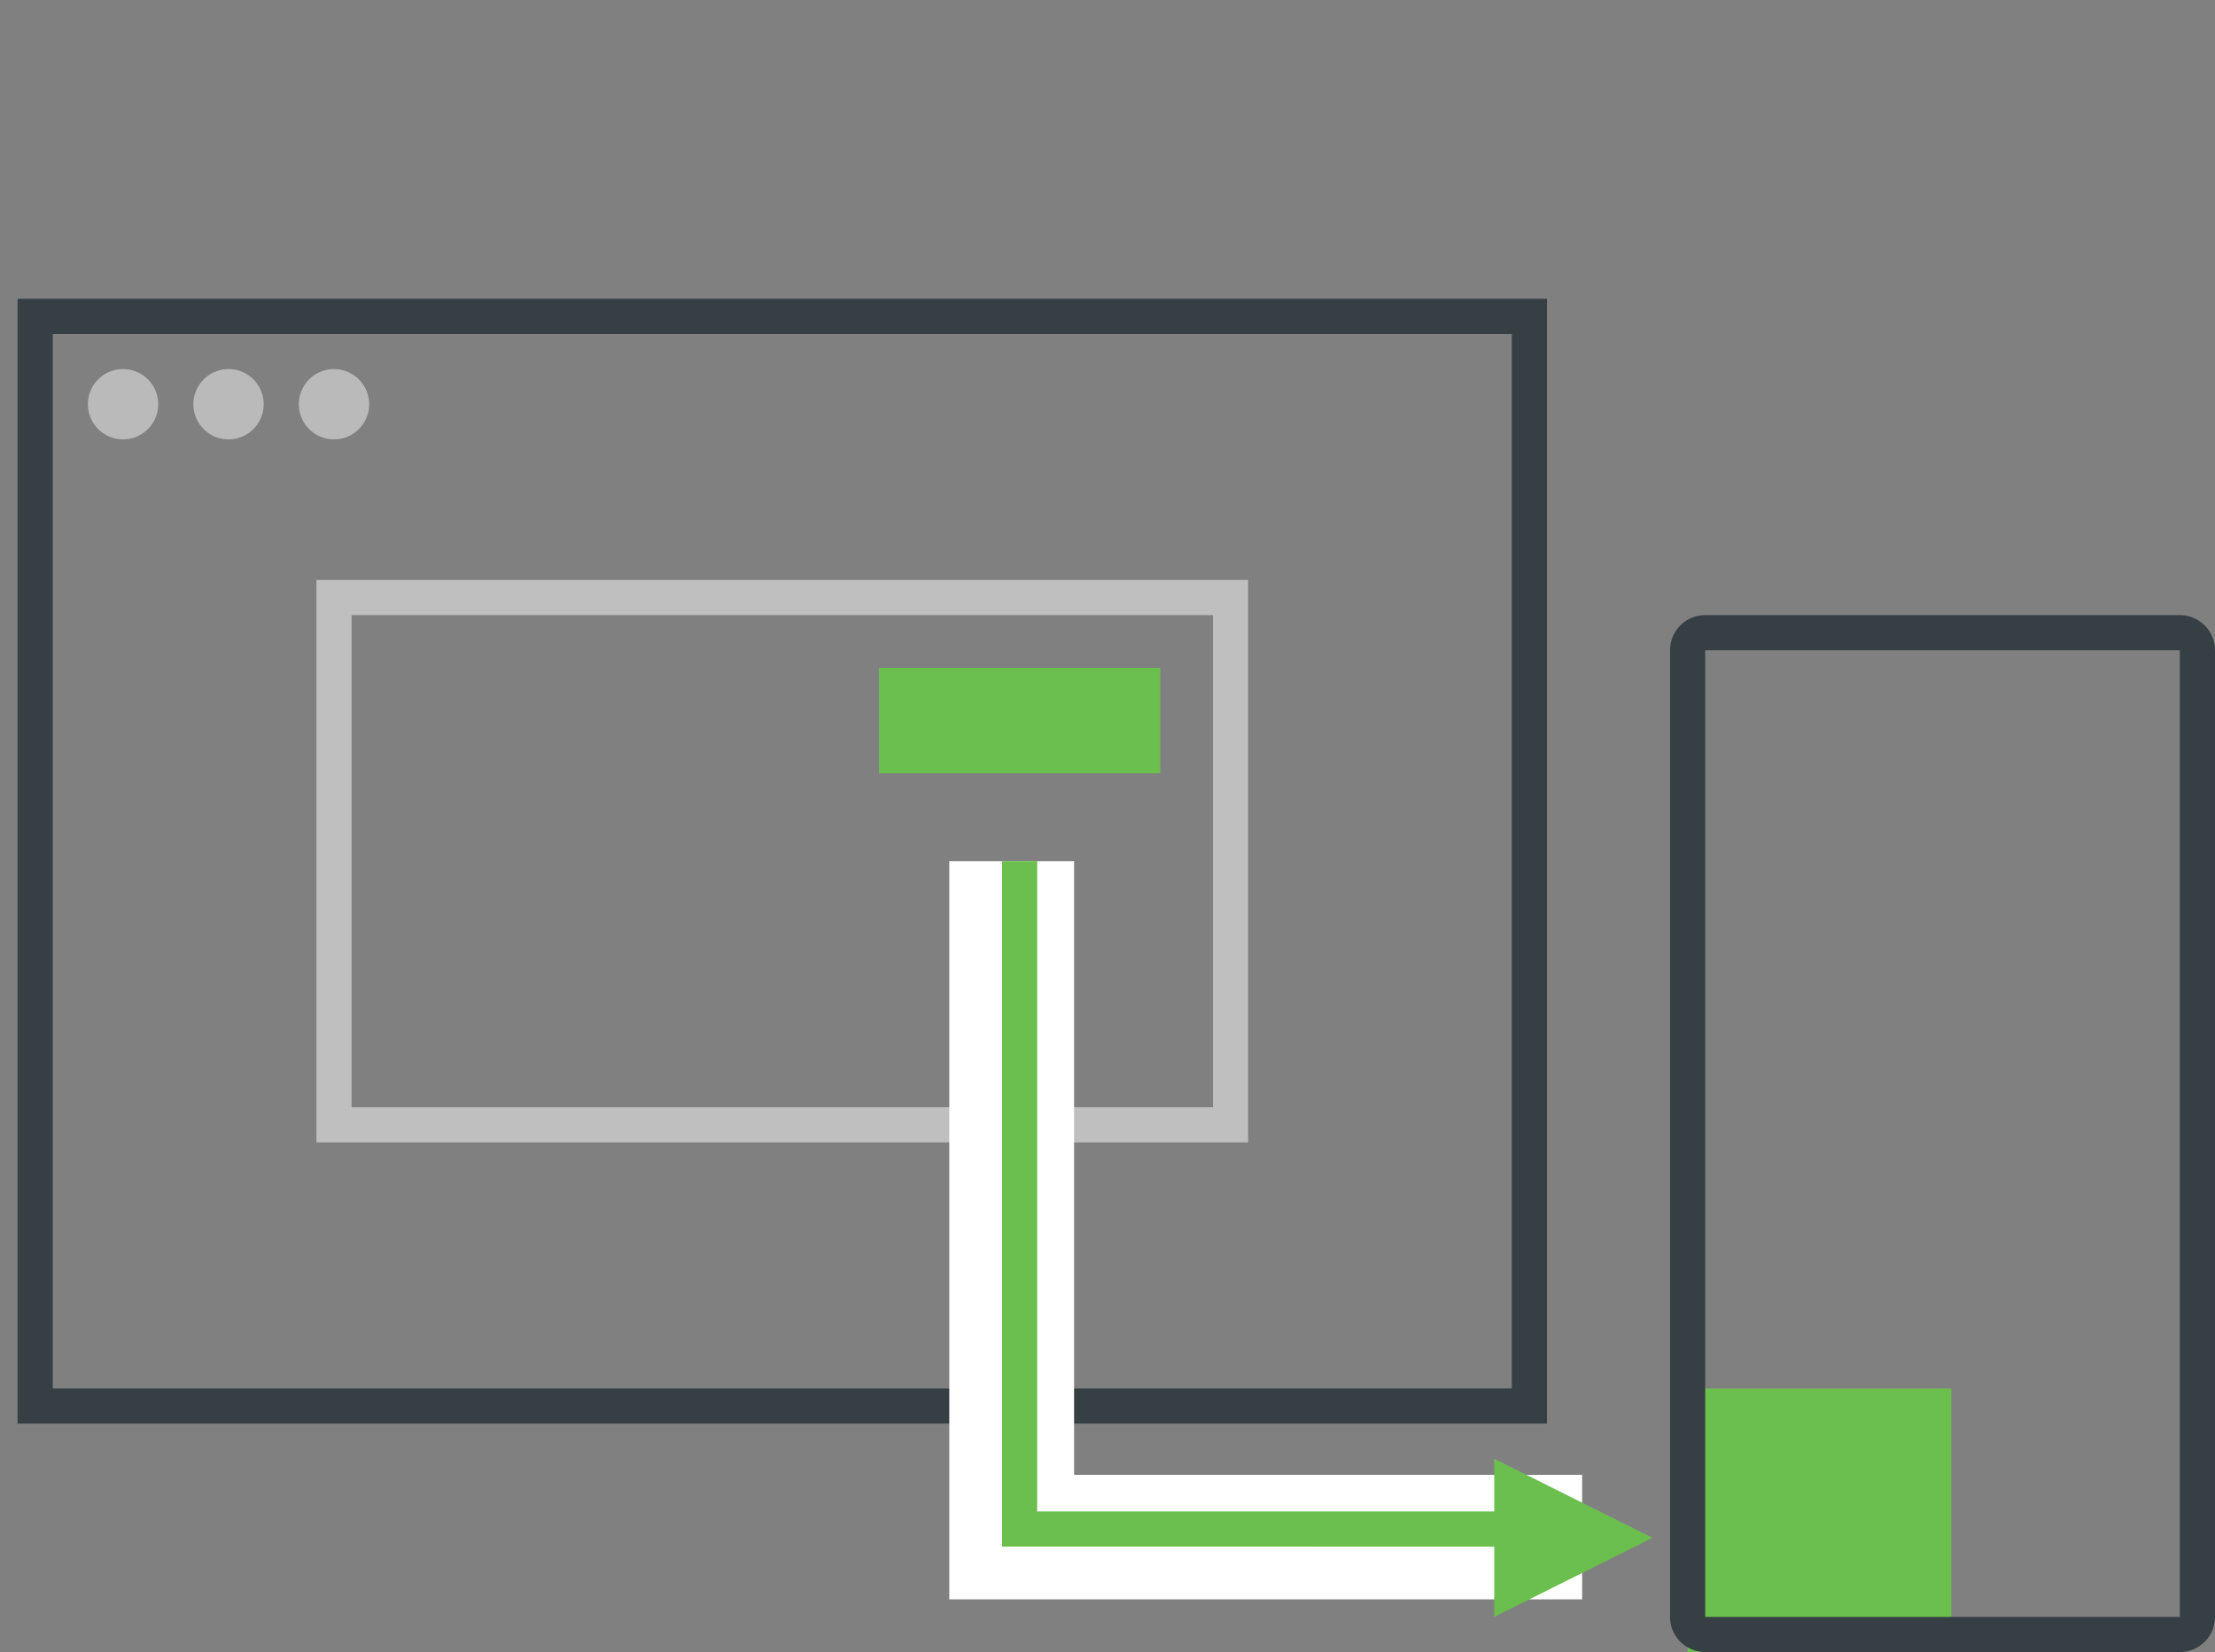 <svg width="126" height="94" xmlns="http://www.w3.org/2000/svg"><rect width="100%" height="100%" fill="#808080" stroke="none"/><g fill="none" fill-rule="evenodd"><path d="M88 17H1v64h87V17zm-2 2v60H3V19h83z" fill="#363F44" fill-rule="nonzero"/><path d="M71 33v32H18V33h53zm-2 2H20v28h49V35z" fill="#BFBFBF" fill-rule="nonzero"/><path d="M7 21a2 2 0 110 4 2 2 0 010-4zM13 21a2 2 0 110 4 2 2 0 010-4zM19 21a2 2 0 110 4 2 2 0 010-4z" fill="#BABABA"/><path fill="#6BBF4E" d="M50 38h16v6H50z"/><path fill="#FFF" fill-rule="nonzero" d="M61.099 49v34.916H90V91H54V49z"/><path fill="#6BBF4E" fill-rule="nonzero" d="M59 49v37h31v2H57V49z"/><path fill="#6BBF4E" d="M96 79h15v15H96zM94 87.5L85 92v-9z"/><path d="M124 35a2 2 0 012 2v55a2 2 0 01-2 2H97a2 2 0 01-2-2V37a2 2 0 012-2h27zm0 2H97v55h27V37z" fill="#363F44" fill-rule="nonzero"/></g></svg>